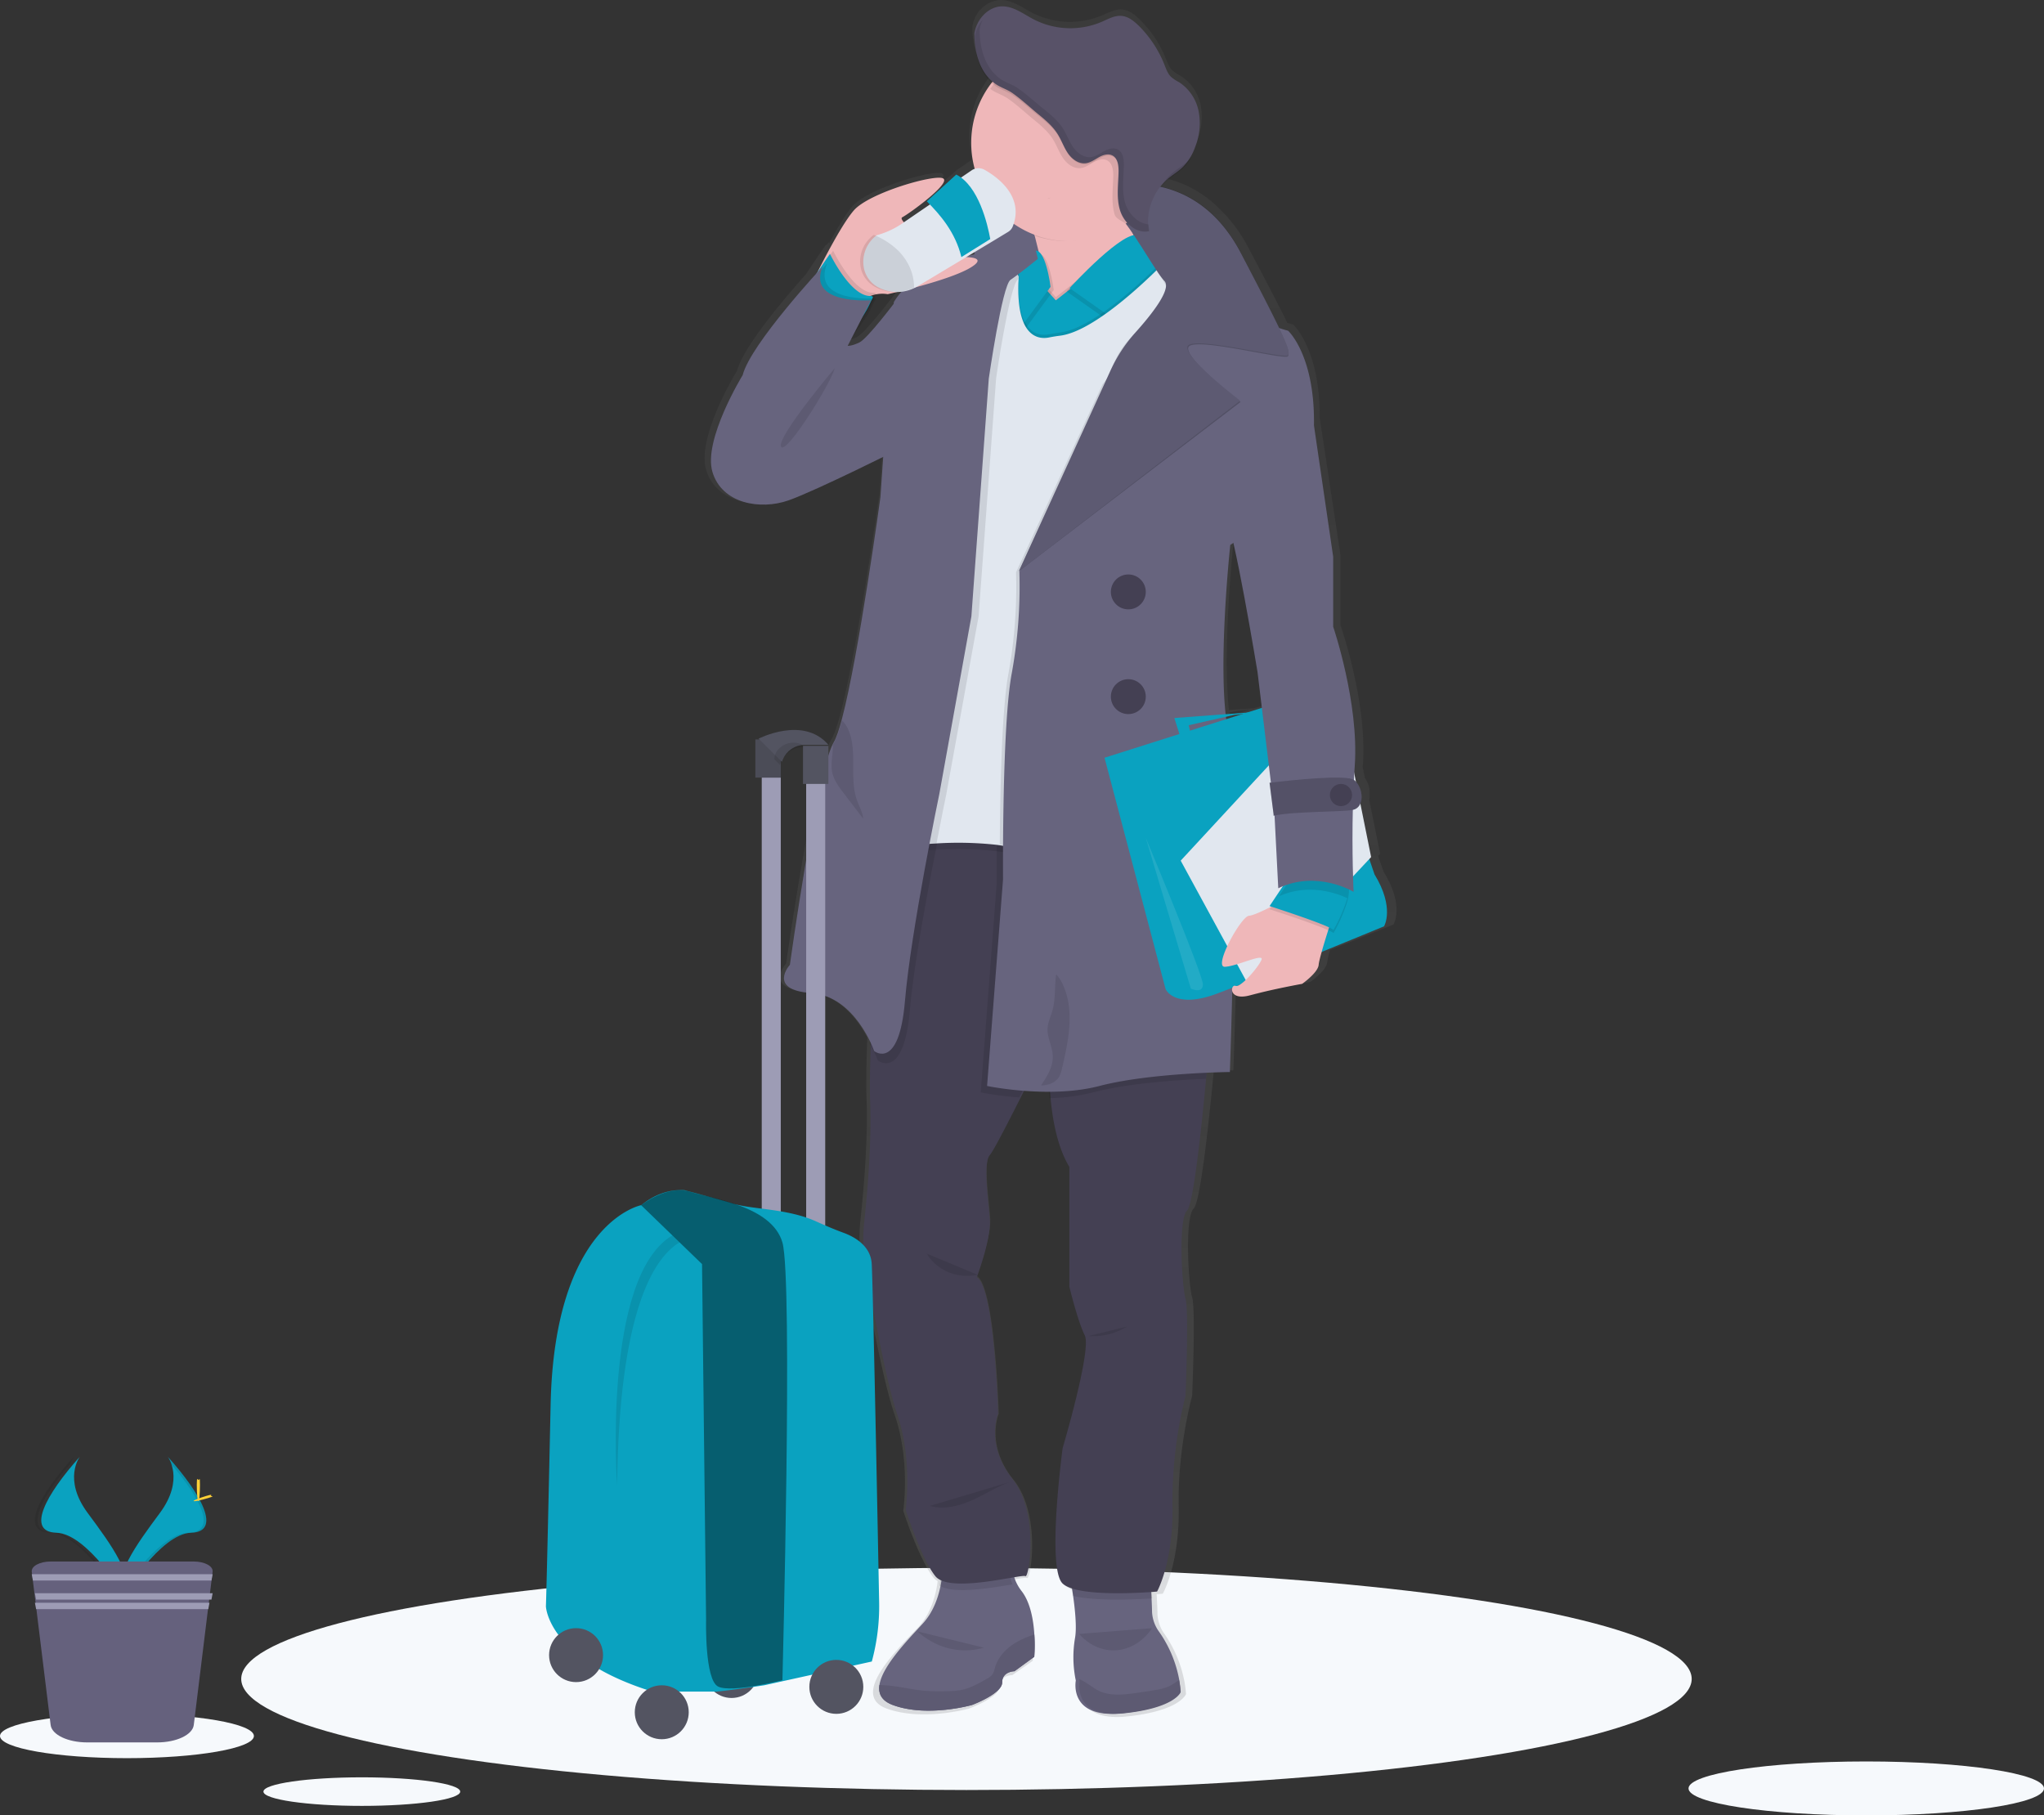 <svg xmlns="http://www.w3.org/2000/svg" width="644" height="572" viewBox="0 0 644 572">
  <rect x="0" y="0" width="644" height="572" fill="#333333" stroke="none"/>
  <defs>
    <linearGradient id="linearGradient-1" x1="49.999%" x2="49.999%" y1="99.99%" y2=".007%">
      <stop offset="0%" stop-color="gray" stop-opacity=".25"/>
      <stop offset="54%" stop-color="gray" stop-opacity=".12"/>
      <stop offset="100%" stop-color="gray" stop-opacity=".1"/>
    </linearGradient>
  </defs>
  <g fill="none" fill-rule="evenodd" class="page_1">
    <g fill-rule="nonzero" class="s_cover_person">
      <path fill="#0AA2C0" d="M52.864 459s5.41 7.056-2.493 17.712C42.467 487.368 35.974 496.375 38.588 503c0 0 11.92-19.784 21.626-20.064 9.706-.28 3.326-12.032-7.35-23.936z" class="path"/>
      <path fill="#000" d="M52.727 459c.477.683.853 1.43 1.119 2.216 9.578 11.102 14.674 21.463 5.471 21.72-8.567.242-18.857 15.375-21.317 19.194.082.295.18.585.291.87 0 0 12.053-19.784 21.869-20.064 9.816-.28 3.364-12.032-7.433-23.936z" class="path" opacity=".1"/>
      <path fill="#FFD037" d="M63 467.831c0 2.854-.224 5.169-.497 5.169S62 470.685 62 467.831c0-2.854.279-1.514.558-1.514.278 0 .442-1.348.442 1.514z" class="path"/>
      <path fill="#FFD037" d="M65.558 472.01c-2.334.703-4.376 1.128-4.547.95-.17-.18 1.573-.897 3.906-1.6 2.334-.703 1.418-.193 1.621 0 .203.193 1.353-.054-.98.65z" class="path"/>
      <path fill="#0AA2C0" d="M25.136 459s-5.41 7.056 2.493 17.712c7.904 10.656 14.397 19.663 11.783 26.288 0 0-11.92-19.784-21.626-20.064-9.706-.28-3.326-12.032 7.35-23.936z" class="path"/>
      <path fill="#000" d="M23.273 459a8.803 8.803 0 0 0-1.119 2.216c-9.578 11.102-14.674 21.463-5.471 21.72 8.574.242 18.857 15.375 21.317 19.194a7.246 7.246 0 0 1-.291.87s-12.053-19.784-21.869-20.064c-9.816-.28-3.364-12.032 7.433-23.936z" class="path" opacity=".1"/>
      <g fill="#F6F9FC" class="group" transform="translate(0 494)">
        <ellipse cx="304.5" cy="35" class="oval" rx="228.5" ry="35"/>
        <ellipse cx="588" cy="69.5" class="oval" rx="56" ry="8.5"/>
        <ellipse cx="40" cy="52.982" class="oval" rx="40" ry="6.982"/>
        <ellipse cx="114" cy="70.5" class="oval" rx="31" ry="4.5"/>
      </g>
      <path fill="#65617D" d="M66.988 495.216l-.267 2.146-.371 3.032-.156 1.268-.37 3.04-.164 1.26-.37 3.04-4.237 34.51c-.378 3.083-5.438 5.488-11.551 5.488H27.497c-6.113 0-11.165-2.405-11.543-5.488l-4.244-34.51-.37-3.04-.157-1.26-.378-3.04-.156-1.268-.37-3.032-.268-2.146c-.208-1.748 2.53-3.216 5.987-3.216h45.01c3.472 0 6.195 1.468 5.98 3.216z" class="path"/>
      <polygon fill="#9D9CB5" points="67 496 66.625 498 10.375 498 10 496" class="path"/>
      <polygon fill="#9D9CB5" points="67 502 66.625 504 11.383 504 11 502" class="path"/>
      <polygon fill="#9D9CB5" points="66 505 65.624 507 11.376 507 11 505" class="path"/>
      <path fill="url(#linearGradient-1)" d="M435.94 274.72l-1.743-5.01.65-.69-3.448-17.044c.135-.6.182-1.217.142-1.83a7.832 7.832 0 0 0-1.497-5.004l-.688-3.384c0-.27 0-.532.053-.802 1.414-19.902-7.078-43.968-7.078-43.968v-22.144l-6.554-43.33c.128-21.672-8.356-29.257-8.356-29.257s-.696-.165-1.826-.51c-2.244-4.658-6.067-12.002-12.322-23.803a46.884 46.884 0 0 0-8.978-12.092 35.503 35.503 0 0 0-17.708-9.835 16.479 16.479 0 0 1 1.878-1.808c1.496-1.208 3.157-2.175 4.556-3.473a17.041 17.041 0 0 0 4.145-6.444 19.907 19.907 0 0 0 1.13-11.148 14.187 14.187 0 0 0-6.24-9.197 15.303 15.303 0 0 1-2.634-1.717c-1.07-1.028-1.57-2.476-2.117-3.834a35.886 35.886 0 0 0-8.32-12.34c-1.496-1.5-3.336-2.888-5.476-3.06-2.14-.173-4.25.974-6.27 1.845a26.188 26.188 0 0 1-21.882-.75c-3.285-1.688-6.45-4.149-10.16-4.092a8.744 8.744 0 0 0-6.48 3.342c.068-.143.128-.286.203-.428a10.702 10.702 0 0 0-2.566 5.408v.203c0 5.371 1.399 11.47 5.82 15.153-.321.405-.643.81-.942 1.23a30.463 30.463 0 0 0-4.9 25.409c-.195.087-.383.19-.562.307l-4.22 2.866-9.606 8.327-4.294 2.91c4.489-3.315 10.923-8.716 9.382-9.954-2.125-1.703-23.597 4.5-28.52 10.255-2.117 2.483-4.855 7.126-7.279 11.612l-.172-.33c-.202.27-.434.593-.673.938l-.097-.18c-1.003 1.35-2.582 3.66-4.332 6.279-.636.945-1.295 1.935-1.945 2.933-6.801 7.659-19.871 23.09-21.764 30.502 0 0-12.86 20.907-9.77 31.237 3.09 10.33 15.56 12.347 24.56 9.197 6.427-2.25 22.363-9.955 30.944-14.179l-.853 12.168s-7.017 49.991-12.501 70.276c-.95 3.503-1.856 6.129-2.671 7.441a5 5 0 0 0-.292.533c-5.551 10.6-13.983 70.14-13.983 70.14s-7.481 7.937 6.943 8.95c9.935.69 15.89 9.175 18.629 14.373v.113c-.292 7.96-.42 14.748-.24 19.017.532 13.083-.965 29.609-1.937 38.536a47.755 47.755 0 0 0 .419 13.42c2.11 12.22 6.673 37.171 10.391 47.816 5.013 14.358 2.701 30.232 2.701 30.232s5.013 15.49 9.644 21.162c.342.386.75.709 1.204.953-.06.457-.12.922-.202 1.395-.748 4.418-2.431 9.52-6.127 13.368-5.476 5.709-13.07 13.503-13.96 19.174-.42 2.73.688 4.966 4.316 6.271 11.223 4.029 25.722 0 25.722 0s9.77-3.525 9.77-7.051c0-3.526 3.988-3.526 3.988-3.526l6.427-4.5c.167-2.33.167-4.67 0-7-.285-4.501-1.265-10.067-4.138-13.63a14.314 14.314 0 0 1-2.057-3.466 13.76 13.76 0 0 1-.486-1.426c2.678-.45 4.556-.75 4.863-.555 1.16.75 4.63-20.03-4.242-30.99-8.873-10.959-4.631-20.786-4.631-20.786s-1.16-40.06-6.943-43.457c0 0 4.623-12.093 4.242-18.14-.382-6.046-2.312-18.138 0-20.787 1.092-1.252 5.588-9.752 9.995-18.319.262-.502.524-1.005.748-1.5 2.716.188 5.708.3 8.828.24.038.495.083.99.127 1.5.696 7.547 2.38 15.821 6.12 21.875v38.169s2.701 10.96 5.013 15.498c2.312 4.539-7.197 35.896-7.197 35.896s-5.282 38.356 0 43.172a9.273 9.273 0 0 0 3.86 1.8c.082.518.157 1.043.232 1.576.748 5.116 1.25 10.704.658 13.923-.69 4.139-.67 8.365.06 12.497.112.63.195.976.195.976s-2.44 12.22 14.409 10.464c16.848-1.755 18.644-7.059 18.644-7.059s0-.172-.038-.472a32.13 32.13 0 0 0-.478-3.593 38.997 38.997 0 0 0-6.232-14.816 11.768 11.768 0 0 1-2.245-6.317c0-1.5-.097-3.135-.18-4.77 0-.503-.052-1.006-.082-1.501 1.212-.083 1.938-.15 1.938-.15s5.394-9.445 5.013-27.591c-.382-18.147 4.241-34.763 4.241-34.763s1.16-27.209 0-30.99c-1.16-3.78-2.446-25.167.517-28.078 2.05-2.018 4.713-26.804 6.157-41.814.052-.51.097-1.006.142-1.5 3.778-.15 6.172-.173 6.172-.173s.42-11.11.786-26.256l1.638-.623c-.703 1.133.053 4.209 5.514 2.663 7.04-1.98 16.4-3.683 16.4-3.683s5.012-3.593 5.236-6.144a28.7 28.7 0 0 1 .868-3.856c10.976-4.388 19.998-8.049 19.998-8.049s3.591-5.866-3.097-16.571v-.001zm-38.447-63.366l1.331 10.668-3.74 1.155-7.878.54c-2.192-19.962 1.496-53.555 1.496-53.555l.666-.435c3.33 13.48 8.125 41.627 8.125 41.627zm-39.33-139.073c-.165-.383-.322-.75-.487-1.2l.749 1.155a1.912 1.912 0 0 0-.262.045zm29.297 153.274l-.135-1.058 2.582-.548 4.077-.42-6.524 2.026zm-81.106-147.19c-1.1.262-2.245.547-3.33.87l.195-.113 3.202-1.913a9.28 9.28 0 0 0-.067 1.118v.038zm-36.293 27.8c-2.573 1.261-3.86 1.133-3.86 1.133l5.91-11.477a29.127 29.127 0 0 0 1.848-3.24 9.858 9.858 0 0 1 5.327-.533s1.429-.323 3.636-.863a23.705 23.705 0 0 0-1.422 2.01s-8.873 11.71-11.439 12.97zM391.95 309.942l1.855-.713c-.793.578-1.459.886-1.855.713z" class="shape"/>
      <path fill="#67647E" d="M329 63c-2.311 1.394-2.384 7.352-2.028 12.132a78.77 78.77 0 0 0 .727 6.36L312.662 119S307.087 92.275 307 80.344a9.055 9.055 0 0 1 .414-2.774C310.067 68.973 324.806 64.17 329 63zm2-.7s-.366.13-1 .4c.304-.268.65-.406 1-.4zm-5.135 459.729l-6.243 4.552s-3.874 0-3.874 3.543-9.488 7.079-9.488 7.079-14.12 4.044-24.987 0c-3.523-1.313-4.602-3.559-4.19-6.297.862-5.713 8.244-13.52 13.558-19.248 3.59-3.862 5.246-8.983 5.95-13.414.52-3.17.661-6.393.42-9.598L319.87 487a15.456 15.456 0 0 0 0 10.842c.5 1.249 1.173 2.42 2 3.475 2.789 3.58 3.748 9.202 4.018 13.656.157 2.35.149 4.707-.023 7.056zM372 532.848s-1.796 5.23-18.628 6.98c-16.833 1.748-14.42-10.343-14.42-10.343s-.085-.344-.193-.964a36.07 36.07 0 0 1-.062-12.36c.586-3.184.078-8.706-.655-13.765C337.18 496.373 336 491 336 491l26.08 1.868s.456 5.149.718 10.35c.084 1.622.154 3.243.177 4.723.121 2.245.902 4.41 2.25 6.24a38.343 38.343 0 0 1 6.228 14.646 32.56 32.56 0 0 1 .478 3.557c.054.322.069.464.069.464z" class="shape"/>
      <path fill="#67647E" d="M325.87 522.026l-6.243 4.553s-3.875 0-3.875 3.544c0 3.543-9.49 7.08-9.49 7.08s-14.12 4.044-24.989 0c-3.523-1.313-4.602-3.56-4.19-6.299.337 0 .66.046.93.054 4.452.144 8.784 1.358 13.214 1.76a64.89 64.89 0 0 0 7.585.121 26.142 26.142 0 0 0 3.748-.296c2.998-.538 5.779-2.109 8.455-3.65a4.806 4.806 0 0 0 1.686-1.335c.36-.63.614-1.318.75-2.033.944-3.43 3.582-6.177 6.61-7.983a28.643 28.643 0 0 1 5.824-2.542c.158 2.34.153 4.688-.015 7.026zm46.13 11.12s-1.729 5.013-17.933 6.688c-16.204 1.676-13.882-9.91-13.882-9.91s-.081-.33-.185-.924c.742.372 1.373.716 1.662.874 1.484.837 2.812 1.99 4.355 2.77 3.71 1.884 8.199 1.326 12.346.717 1.966-.286 3.932-.573 5.891-.924a15.304 15.304 0 0 0 4.31-1.231 25.755 25.755 0 0 0 2.91-1.905c.216 1.127.37 2.265.46 3.408.051.301.066.437.066.437z" class="shape"/>
      <path fill="#000" d="M325.87 522.026l-6.243 4.553s-3.875 0-3.875 3.544c0 3.543-9.49 7.08-9.49 7.08s-14.12 4.044-24.989 0c-3.523-1.313-4.602-3.56-4.19-6.299.337 0 .66.046.93.054 4.452.144 8.784 1.358 13.214 1.76a64.89 64.89 0 0 0 7.585.121 26.142 26.142 0 0 0 3.748-.296c2.998-.538 5.779-2.109 8.455-3.65a4.806 4.806 0 0 0 1.686-1.335c.36-.63.614-1.318.75-2.033.944-3.43 3.582-6.177 6.61-7.983a28.643 28.643 0 0 1 5.824-2.542c.158 2.34.153 4.688-.015 7.026zm46.13 11.12s-1.729 5.013-17.933 6.688c-16.204 1.676-13.882-9.91-13.882-9.91s-.081-.33-.185-.924c.742.372 1.373.716 1.662.874 1.484.837 2.812 1.99 4.355 2.77 3.71 1.884 8.199 1.326 12.346.717 1.966-.286 3.932-.573 5.891-.924a15.304 15.304 0 0 0 4.31-1.231 25.755 25.755 0 0 0 2.91-1.905c.216 1.127.37 2.265.46 3.408.051.301.066.437.066.437zM319 489a13.925 13.925 0 0 0 0 10.213c-6.48 1.065-18.557 3.216-23 .379a36.45 36.45 0 0 0 .415-9.041L319 489zm44 14.63c-4.799.313-17.713.932-24.942-.783A160.456 160.456 0 0 0 336 492l26.278 1.778s.442 4.901.722 9.852z" class="shape" opacity=".1"/>
      <path fill="#444053" d="M381 328.822s-.388 4.672-1.008 11.212c-1.397 14.846-3.974 39.357-5.975 41.353-2.868 2.877-1.62 24.032-.5 27.77 1.12 3.737 0 30.647 0 30.647a136.906 136.906 0 0 0-4.108 34.385c.373 17.94-4.855 27.284-4.855 27.284s-24.646 2.243-29.747-2.526c-5.101-4.77 0-42.698 0-42.698s9.209-31.021 6.968-35.506c-2.24-4.485-4.855-15.324-4.855-15.324v-37.75c-3.622-5.98-5.228-14.202-5.922-21.632a113.846 113.846 0 0 1-.052-19.106s-4.638 9.493-9.366 18.882c-4.272 8.484-8.619 16.878-9.71 18.12-2.24 2.616-.373 14.576 0 20.556.374 5.98-4.107 17.94-4.107 17.94 5.602 3.364 6.722 42.981 6.722 42.981s-4.108 9.718 4.481 20.557c8.589 10.839 5.228 31.395 4.108 30.647-1.12-.747-23.9 5.607-28.38 0-4.482-5.606-9.337-20.93-9.337-20.93s2.24-15.697-2.614-29.9c-3.6-10.525-8.013-35.2-10.06-47.287a48.218 48.218 0 0 1-.403-13.276c.94-8.828 2.39-25.168 1.874-38.123-.171-4.223-.052-10.936.232-18.807.963-26.985 3.876-67.53 3.876-67.53l20.3-13.686L311.93 238l3.27.5 60.96 9.397 2.367 30.095 2.473 50.83z" class="path"/>
      <path fill="#000" d="M299 247l-1.107 5.912s-9.291 43.25-11.227 65.438c-1.935 22.189-10.065 15.795-10.065 15.795A34.723 34.723 0 0 0 274 328.76c.999-27.153 4.018-67.95 4.018-67.95L299 247z" class="path" opacity=".1"/>
      <path fill="#EFB7B9" d="M363 81.193s-42.5 33.67-34.652 26.91c4.295-3.71 1.374-19.527-2.148-33.046-2.899-11.154-6.2-20.752-6.2-20.752s37.096-34.346 34.402-6.264c-.95 9.899-.16 16.936 1.26 21.908C358.263 79.045 363 81.193 363 81.193z" class="path"/>
      <path fill="#000" d="M359.058 73l-26.412 20.63-7.693-8.55s-6.57-2.847-7.068.372c-.498 3.22-2.35 23.047 1.488 24.905 3.84 1.859 8.81 3.1 13.147 2.483s9.173-5.457 12.402-7.315c3.23-1.859 15.126-11.523 15.126-11.523L366 85.705 359.058 73z" class="path" opacity=".1"/>
      <path fill="#0AA2C0" d="M359.058 74l-26.412 20.63-7.693-8.55s-6.57-2.847-7.068.372c-.498 3.22-2.35 23.047 1.488 24.905 3.84 1.859 8.81 3.1 13.147 2.483s9.173-5.457 12.402-7.315c3.23-1.859 15.126-11.523 15.126-11.523L366 86.705 359.058 74z" class="path"/>
      <path fill="#000" d="M381 328.554s-.391 4.735-1.016 11.363c-8.278.318-24.339 1.303-35.612 4.273a61.408 61.408 0 0 1-13.743 1.81 116.026 116.026 0 0 1-.052-19.362s-4.674 9.62-9.438 19.135A98.915 98.915 0 0 1 309 344.19l5.02-65.655s-.166-22.036.662-41.535l61.426 9.522 2.386 30.498L381 328.554zM336 91.793s17.817-19.566 22.042-16.459c4.225 3.108 6.958 10.68 6.958 10.68L350.511 102 336 91.793z" class="shape" opacity=".1"/>
      <path fill="#0AA2C0" d="M337 90.793s17.817-19.566 22.042-16.459c4.225 3.108 6.958 10.68 6.958 10.68L351.511 101 337 90.793z" class="path"/>
      <path fill="#000" d="M322 105l10-13.623s-1.585-12.877-5.251-11.232c-3.666 1.646-4.749 8.236-4.749 8.236V105z" class="path" opacity=".1"/>
      <path fill="#0AA2C0" d="M321 104l10-13.623s-1.578-12.877-5.251-11.232c-3.673 1.646-4.749 8.236-4.749 8.236V104z" class="path"/>
      <path fill="#000" d="M368.47 80s-21.594 23.207-34.485 24.764c-1.17.145-2.334.334-3.49.569-3.362.659-10.703 0-9.537-19.187l-1.633-3.399-10.026 6.116-3.384 27.444-6.017 70.37L291 265.032s27.325-2.62 34.974 4.244c7.65 6.865 9.778-37.43 9.778-37.43l20.932-89.833L379 84.244 368.47 80z" class="path" opacity=".1"/>
      <path fill="#000" d="M379 87.223L356.684 145l-20.932 89.844s-2.136 44.293-9.778 37.435c-2.497-2.247-7.1-3.474-12.162-4.11a110.79 110.79 0 0 0-18.743-.42c-2.497.135-4.069.284-4.069.284l8.898-78.366 6.017-70.378 3.384-27.447 10.026-6.117 1.633 3.4c0 .501-.053.995-.076 1.497-.707 17.729 6.34 18.358 9.613 17.714a45.77 45.77 0 0 1 3.49-.569c9.13-1.116 22.624-13.072 29.717-19.945C366.627 84.977 368.47 83 368.47 83L379 87.223z" class="path" opacity=".1"/>
      <path fill="#E1E7EF" d="M379 85.223L356.684 143l-20.932 89.844s-2.136 44.293-9.778 37.435c-2.497-2.247-7.1-3.474-12.162-4.11a110.79 110.79 0 0 0-18.743-.42c-2.497.135-4.069.284-4.069.284l8.898-78.366 6.017-70.378 3.384-27.447 10.026-6.117 1.633 3.4c0 .501-.053.995-.076 1.497-.707 17.729 6.34 18.358 9.613 17.714a45.77 45.77 0 0 1 3.49-.569c9.13-1.116 22.624-13.072 29.717-19.945C366.627 82.977 368.47 81 368.47 81L379 85.223z" class="path"/>
      <path fill="#000" d="M321 86.39c0 .503-.053.999-.075 1.503l-.174.12c-2.65 1.743-6.906 31.189-6.906 31.189l-5.521 75.026-10.169 55.99s-1.333 6.38-3.08 15.496c-2.5.136-4.075.286-4.075.286l8.91-78.664 6.026-70.644 3.39-27.552 10.04-6.14L321 86.39z" class="path" opacity=".1"/>
      <path fill="#67647E" d="M327 81.56s-5.98 4.861-8.612 6.602c-2.63 1.741-6.854 31.14-6.854 31.14l-5.48 74.907-10.091 55.9s-8.97 43.146-10.84 65.281c-1.868 22.136-9.717 15.758-9.717 15.758s-5.86-17.258-19.81-18.256c-13.949-.998-6.727-8.885-6.727-8.885s8.17-59.104 13.545-69.632c.084-.18.178-.356.284-.525.792-1.306 1.667-3.91 2.586-7.391 5.315-20.14 12.11-69.782 12.11-69.782l4.239-61.529c10.839-17.76 44.522-17.145 44.522-17.145l.845 3.556v.001z" class="path"/>
      <path fill="#000" d="M380 85.245l-22.252 57.77-20.871 89.833s-2.13 44.288-9.75 37.43c-2.49-2.245-7.08-3.473-12.127-4.11.09-15.226.555-42.55 2.752-54.034a152.311 152.311 0 0 0 2.37-31.816l27.254-59.267S367.873 95.83 368 92.22c.045-1.332-1.41-3.802-3.254-6.4C367.663 82.976 369.5 81 369.5 81l10.5 4.245z" class="path" opacity=".1"/>
      <path fill="#67647E" d="M311 342.163l5.027-65.128s-.377-48.596 2.766-65a152.727 152.727 0 0 0 2.381-31.937l27.387-59.492s20.597-25.316 20.725-28.938C369.414 88.046 358.494 76 358.494 76s23.852 2.78 26.995 13.42c3.142 10.641 20.348 14.782 20.348 14.782s8.29 7.514 8.162 29.058c-.129 21.544-26.377 38.445-26.377 38.445s-4.394 40.578-.626 58.868c3.768 18.29.497 107.202.497 107.202s-25.246.255-41.072 4.388c-15.827 4.133-35.421 0-35.421 0z" class="path"/>
      <path fill="#0AA2C0" d="M348 238.75l19.231 72.859s2.623 6.502 16.114 1.5c13.49-5.002 52.717-21.245 52.717-21.245s3.492-5.751-2.998-16.37L413.45 218 348 238.75z" class="path"/>
      <polygon fill="#E1E7EF" points="372 271.174 403.571 237.041 423.731 229 432 270.045 393.681 311" class="path"/>
      <path fill="#EFB7B9" d="M405.534 283s-9.505 5.365-12.016 5.543c-2.51.177-11.346 16.2-7.61 16.074 3.736-.126 12.425-4.434 11.554-2.217-.87 2.217-6.54 8.868-8.18 8.233-1.64-.636-2.411 4.885 4.622 2.956 7.032-1.929 16.368-3.6 16.368-3.6s5.006-3.51 5.199-6.008c.192-2.498 4.529-15.616 4.529-15.616L405.534 283zM256 88.935s8.15-17.018 13.018-22.641c4.869-5.624 26.105-11.675 28.234-10.015 2.13 1.66-10.683 10.981-12.972 12.177-2.29 1.196 14.788 12.302 15.14 12.546.35.243 13.353-1.115 6.676 3.129-6.677 4.243-26.418 8.56-26.418 8.56a10.179 10.179 0 0 0-7.63 1.772C268.225 97.14 256 88.935 256 88.935z" class="shape"/>
      <path fill="#000" d="M424.47 284.104a50.472 50.472 0 0 1-4.323 9.896c-1.91-1.675-20.147-7.51-20.147-7.51l2.025-3.031 3.3-4.937s16.258-3.425 19.024 0c.932 1.15.764 3.27.122 5.582h-.001z" class="path" opacity=".1"/>
      <path fill="#0AA2C0" d="M424.47 283.104a50.472 50.472 0 0 1-4.323 9.896c-1.91-1.675-20.147-7.51-20.147-7.51l2.025-3.031 3.3-4.937s16.258-3.425 19.024 0c.932 1.15.764 3.27.122 5.582h-.001z" class="path"/>
      <path fill="#000" d="M275.14 94.534a26.023 26.023 0 0 1-2.009 3.661c-2.866 4.499-7.205 9.805-7.205 9.805S249 100.248 249 99.907c0-.34 5.136-8.397 9.312-14.748 1.69-2.565 3.215-4.832 4.183-6.159 0 0 6.319 13.162 12.556 13.251 1.668.022.767.675.09 2.283h-.001z" class="path" opacity=".1"/>
      <path fill="#0AA2C0" d="M274.14 95.534a26.023 26.023 0 0 1-2.009 3.661c-2.866 4.499-7.205 9.805-7.205 9.805S248 101.248 248 100.907c0-.34 5.136-8.397 9.312-14.748 1.69-2.565 3.215-4.832 4.183-6.159 0 0 6.319 13.162 12.556 13.251 1.668.022.767.675.09 2.283h-.001z" class="path"/>
      <polygon fill="#0AA2C0" points="372.138 233 370 226.229 400 224 388.792 225.261 374.517 228.504 375.615 233" class="path"/>
      <path fill="#000" d="M424.493 283c-3.306-1.556-12.129-4.792-21.493-.635l3.16-4.865s15.568-3.375 18.216 0c.893 1.132.732 3.221.117 5.5z" class="path" opacity=".1"/>
      <path fill="#67647E" d="M426.848 241.187c-.075 1.089-.141 2.178-.208 3.26-.18 3.253-.311 6.508-.393 9.765-.371 14.679.23 26.788.23 26.788s-11.497-7.009-23.735-1.127l-1.217-23.753v-.413l-1.253-10.389-4.065-33.556s-7.662-46.574-10.013-48.324S403.624 124 403.624 124l10.118 8.368 6.304 43.066v22.033s8.159 23.94 6.802 43.72z" class="path"/>
      <path fill="#000" d="M276 93.992l-2.426 4.867c-2.918 4.653-7.337 10.141-7.337 10.141S249 100.982 249 100.63c0-.353 5.23-8.685 9.483-15.254 1.31-1.495 2.107-2.376 2.107-2.376C255.534 95.647 276 93.992 276 93.992z" class="path" opacity=".1"/>
      <path fill="#67647E" d="M289 91.74l-7.015 3.454s-8.647 11.438-11.15 12.67c-2.504 1.232-3.76 1.107-3.76 1.107l7.391-14.39S254.166 96.177 259.18 84c0 0-22.684 24.351-25.188 34.195 0 0-12.534 20.41-9.526 30.498 3.008 10.087 15.165 12.05 23.932 8.98 8.767-3.07 35.715-16.603 35.715-16.603L289 91.74z" class="path"/>
      <path fill="#000" d="M263 116s-18.378 21.78-16.917 24.741c1.46 2.961 15.945-20.357 16.917-24.741z" class="path" opacity=".1"/>
      <path fill="#000" d="M349.786 59.02s26.414-8.018 41.333 20.912c14.919 28.93 15.418 30.936 14.673 32.311-.746 1.376-29.711-6.259-31.33-2.877-1.619 3.381 16.41 17.282 16.41 17.282L321 180l29.36-62.85a47.379 47.379 0 0 1 7.78-12.075c4.827-5.44 11.428-13.774 9.086-16.344-2.059-2.254-5.348-8.138-9.794-14.908-3.237-4.96-8.407-10.565-7.646-14.803z" class="path" opacity=".2"/>
      <path fill="#67647E" d="M349.288 59.013s26.648-7.968 41.7 20.785c15.05 28.753 15.554 30.747 14.802 32.113-.753 1.367-29.974-6.22-31.607-2.86-1.633 3.36 16.556 17.177 16.556 17.177L321 180l28.868-63.212a47.014 47.014 0 0 1 7.849-12.001c4.869-5.407 11.529-13.69 9.166-16.244-2.077-2.24-5.396-8.088-9.881-14.817-3.266-4.93-8.481-10.5-7.714-14.713z" class="path"/>
      <path fill="#000" d="M349.288 59.013s26.648-7.968 41.7 20.785c15.05 28.753 15.554 30.747 14.802 32.113-.753 1.367-29.974-6.22-31.607-2.86-1.633 3.36 16.556 17.177 16.556 17.177L321 180l30.252-66.251a26.236 26.236 0 0 1 4.689-7.013c4.771-5.093 13.636-15.303 10.964-18.193-2.077-2.24-5.395-8.088-9.88-14.817-3.29-4.93-8.504-10.5-7.737-14.713z" class="path" opacity=".1"/>
      <circle cx="355.5" cy="186.5" r="5.5" fill="#444053" class="oval"/>
      <circle cx="355.5" cy="219.5" r="5.5" fill="#444053" class="oval"/>
      <path fill="#67647E" d="M426.275 255.17c-3.167.72-18.18.397-25.007 1.83v-.396L400 246.642c7.698-.922 24.429-2.673 26.695-.836 2.933 2.399 3.354 8.536-.42 9.364z" class="path"/>
      <path fill="#000" d="M426.275 255.17c-3.167.72-18.18.397-25.007 1.83v-.396L400 246.642c7.698-.922 24.429-2.673 26.695-.836 2.933 2.399 3.354 8.536-.42 9.364z" class="path" opacity=".1"/>
      <path fill="#000" d="M426.275 255.17c-3.167.72-18.18.397-25.007 1.83v-.396L400 246.642c7.698-.922 24.429-2.673 26.695-.836 2.933 2.399 3.354 8.536-.42 9.364z" class="path" opacity=".1"/>
      <circle cx="422.5" cy="250.5" r="3.5" fill="#444053" class="oval"/>
      <path fill="#FFF" d="M361 264l14.198 47.515s3.802 1.738 3.802-1.366c0-3.105-18-46.149-18-46.149z" class="path" opacity=".1"/>
      <path fill="#000" d="M354.727 67.099c-.909.7-1.856 1.348-2.837 1.941-4.883 2.952-9.228 6.96-15.45 6.96a32.678 32.678 0 0 1-10.157-1.602C323.345 63.438 320 54.006 320 54.006s37.588-33.752 34.858-6.156c-.961 9.728-1.569 14.363-.13 19.249h-.001z" class="path" opacity=".1"/>
      <path fill="#EFB7B9" d="M368 45c0 17.12-13.88 31-31 31-17.12 0-31-13.88-31-31 0-17.12 13.88-31 31-31a30.862 30.862 0 0 1 31 31z" class="path"/>
      <path fill="#E1E7EF" d="M319.062 71.405a3.537 3.537 0 0 1-1.434 1.66l-4.868 2.949-9.101 5.463-14.403 8.642c-.338.197-.681.381-1.03.553a12.534 12.534 0 0 1-10.923.148 8.871 8.871 0 0 1-5.1-6.282c-.781-3.892.727-7.887 3.898-10.324a.563.563 0 0 1 .269-.132 26.636 26.636 0 0 0 8.511-4.115l9.064-6.194 8.094-7.307 4.091-2.795a3.855 3.855 0 0 1 4.114-.147c4.219 2.367 12.551 8.568 8.818 17.881z" class="path"/>
      <path fill="#0AA2C0" d="M312 75.322L302.903 81c-1.896-7.847-6.716-13.387-10.903-17.57l9.284-8.43c7.06 3.594 9.865 15.602 10.716 20.322z" class="path"/>
      <path fill="#000" d="M288 90.656a13.548 13.548 0 0 1-11.444.15c-2.747-1.18-4.734-3.544-5.343-6.358-.819-3.94.761-7.982 4.083-10.448a24.237 24.237 0 0 1 6.493 3.888c2.696 2.227 4.649 5.159 5.616 8.433.384 1.416.583 2.872.595 4.335zm80-44.9a30.553 30.553 0 0 1-2.868 12.967 17.358 17.358 0 0 0-4.145 6.562c-2.088 2.531-2.914 3.962-5.7 5.715-1.118-1.176-3.633-1.888-4.092-3.408-1.163-3.918-.503-8.105-.443-12.188 0-1.812-.255-3.955-1.854-4.824-1.33-.749-3.004-.21-4.31.525-1.307.734-2.606 1.685-4.107 1.857-2.253.255-4.31-1.325-5.572-3.183-1.261-1.858-1.99-4.03-3.184-5.933-1.576-2.51-3.904-4.434-6.194-6.307-2.62-2.157-5.166-4.547-7.96-6.48-1.666-1.16-3.664-1.7-5.308-2.868l-.263-.195c7.755-10.936 21.713-15.607 34.51-11.548 12.797 4.058 21.489 15.913 21.49 29.308z" class="shape" opacity=".1"/>
      <path fill="#585268" d="M307 10.542c.66-4.369 4.268-8.465 8.688-8.54 3.646-.061 6.754 2.407 9.984 4.096a25.24 25.24 0 0 0 21.499.757c1.986-.863 3.995-2.022 6.156-1.848 2.16.174 3.888 1.59 5.382 3.029a35.971 35.971 0 0 1 8.164 12.342c.539 1.363 1.031 2.817 2.078 3.84a14.003 14.003 0 0 0 2.592 1.718 14.234 14.234 0 0 1 6.126 9.215 20.27 20.27 0 0 1-1.115 11.169 16.981 16.981 0 0 1-4.048 6.481c-1.38 1.295-3.032 2.272-4.48 3.483a17.858 17.858 0 0 0-6.065 16.568c-4.033.931-7.9-2.68-9.097-6.633-1.198-3.953-.508-8.193-.447-12.32 0-1.832-.258-3.998-1.873-4.876-1.341-.757-3.032-.212-4.351.53-1.32.742-2.63 1.704-4.147 1.878-2.274.257-4.351-1.333-5.625-3.218-1.273-1.886-2.001-4.074-3.214-5.997-1.584-2.537-3.942-4.483-6.254-6.376-2.646-2.173-5.216-4.596-8.028-6.55-1.69-1.173-3.707-1.718-5.368-2.9-5.01-3.589-6.557-10.13-6.557-15.848z" class="path"/>
      <path fill="#000" d="M331 62.3s-.366.13-1 .4c.304-.268.65-.406 1-.4z" class="path" opacity=".1"/>
      <path fill="#000" d="M354.534 64.03c-1.175-3.894-.508-8.055-.447-12.113 0-1.801-.258-3.93-1.873-4.794-1.342-.744-3.033-.2-4.352.521-1.32.722-2.631 1.675-4.148 1.846-2.275.254-4.352-1.31-5.626-3.156s-2.002-4.013-3.215-5.903c-1.592-2.487-3.943-4.4-6.256-6.269-2.646-2.136-5.216-4.518-8.03-6.44-1.69-1.153-3.707-1.682-5.368-2.85-5.027-3.529-6.574-9.962-6.574-15.582.172-1.068.51-2.103 1.001-3.067a10.65 10.65 0 0 0-2.516 5.33c0 5.621 1.516 12.053 6.574 15.582 1.66 1.169 3.677 1.697 5.368 2.851 2.813 1.92 5.384 4.303 8.03 6.44 2.313 1.868 4.663 3.781 6.255 6.268 1.214 1.89 1.934 4.057 3.215 5.903 1.282 1.846 3.367 3.41 5.627 3.157 1.516-.172 2.805-1.125 4.147-1.847s3.033-1.235 4.352-.52c1.616.863 1.904 2.977 1.873 4.793-.06 4.058-.758 8.19.448 12.113 1.205 3.923 5.05 7.444 9.099 6.52a16.56 16.56 0 0 1-.243-2.113c-3.367-.29-6.331-3.35-7.34-6.67h-.001zm19.631-13.192c-1.38 1.28-3.033 2.233-4.481 3.424a16.905 16.905 0 0 0-3.95 4.69 16.01 16.01 0 0 1 2.433-2.456c1.456-1.191 3.102-2.144 4.482-3.425a14.75 14.75 0 0 0 2.76-3.558c-.383.47-.798.912-1.244 1.325zm-42.758 268.165c-.518 1.646-1.256 3.255-1.355 4.992-.17 2.96 1.519 5.706 1.64 8.673.141 3.437-1.818 6.525-3.692 9.332 2.222 0 4.65-.827 5.778-2.868.384-.787.663-1.627.831-2.496 2.009-8.566 3.961-17.936.469-25.933A11.757 11.757 0 0 0 332.77 307c-.589 4.036-.092 8.005-1.363 12.003zM272 258l-6.196-8.114c-1.49-1.961-3.034-4.002-3.57-6.384-.582-2.612.096-5.32.186-7.961v-.905c.083-.174.178-.344.283-.507.79-1.259 1.662-3.77 2.58-7.129.9.865 1.6 1.914 2.057 3.076 2.886 6.833.216 14.852 2.602 21.859.686 2.012 1.805 3.937 2.058 6.065zm17 256c6.073 5.388 13.728 7.265 21 5.15m30-4.33c3.187 3.624 7.468 5.484 11.825 5.14 4.357-.346 8.403-2.865 11.175-6.96m-55-111.354c-6.312 1.373-12.831-1.335-16-6.646m51 25.955c4.26.282 8.498-.761 12-2.955m-37 49c-4.168 1.561-7.89 4.005-11.949 5.783-4.058 1.778-8.758 2.942-13.051 1.699" class="shape" opacity=".1"/>
      <polygon fill="#9D9CB5" points="240 245 246 245 246 388 240 388" class="path"/>
      <polygon fill="#9D9CB5" points="254 245 260 245 260 388 254 388" class="path"/>
      <circle cx="230.5" cy="526.5" r="8.5" fill="#535461" class="oval"/>
      <path fill="#0AA2C0" d="M215.638 375s3.535.928 7.246 1.932l1.311.356c2.725.743 5.33 1.473 6.482 1.851 6.044 1.985 17.175 1.553 26.311 5.643 2.872 1.28 5.752 2.538 8.707 3.616 3.666 1.34 8.639 4.193 8.956 9.824.233 4.183.795 29.598 1.329 55.583l.084 4.104c.372 18.237.72 36.218.923 46.802a66.617 66.617 0 0 1-2.305 18.801L240.769 531c-6.721 1-11.715 1.667-14.982 2a3.198 3.198 0 0 1-.646 0h-19.585c-32.406-10.097-33.523-26.222-33.555-26.863v-.052c.02-.532.3-8.29 1.48-63.523 1.228-57.532 28.519-62.83 28.519-62.83 4.333-3.44 8.88-5.017 13.638-4.732z" class="combined_shape"/>
      <path fill="#000" d="M211.85 389.255l2.286 2.159c-8.15 4.88-19.068 21.702-19.709 76.586 0 0-4.749-65.65 17.423-78.745z" class="path" opacity=".1"/>
      <path fill="#000" d="M202 379.732s8.182-6.511 15.352-4.258c7.169 2.253 25.836 4.506 29.167 16.018 3.332 11.512 0 137.93 0 137.93s-15.896 4.04-20.218 2.005c-4.321-2.035-3.837-21.027-3.837-21.027l-1.275-112.112L202 379.732z" class="path" opacity=".418"/>
      <polygon fill="#535461" points="238 233 246 233 246 245 238 245" class="path"/>
      <polygon fill="#000" points="238 233 246 233 246 245 238 245" class="path" opacity=".1"/>
      <polygon fill="#535461" points="253 235 261 235 261 247 253 247" class="path"/>
      <path fill="#535461" d="M261 234.684h-7.653c-2.907.077-5.515 1.85-6.716 4.565-.11.24-.212.488-.307.751l-1.685-1.667-3.5-3.468-2.139-2.118s14.127-7.32 22 1.937z" class="path"/>
      <circle cx="263.5" cy="531.5" r="8.5" fill="#535461" class="oval"/>
      <circle cx="181.5" cy="521.5" r="8.5" fill="#535461" class="oval"/>
      <circle cx="208.5" cy="539.5" r="8.5" fill="#535461" class="oval"/>
      <path fill="#000" d="M252.99 235.325a.118.118 0 0 1 0 .048h-.112c-2.96.081-5.618 1.958-6.84 4.832-.112.255-.217.517-.314.795l-1.716-1.764a3.285 3.285 0 0 1 0-.47c.157-1.235.763-2.357 1.686-3.123 1.808-1.594 4.266-2.067 6.483-1.248.44.151.895.485.813.93z" class="path" opacity=".1"/>
    </g>
  </g>
</svg>
